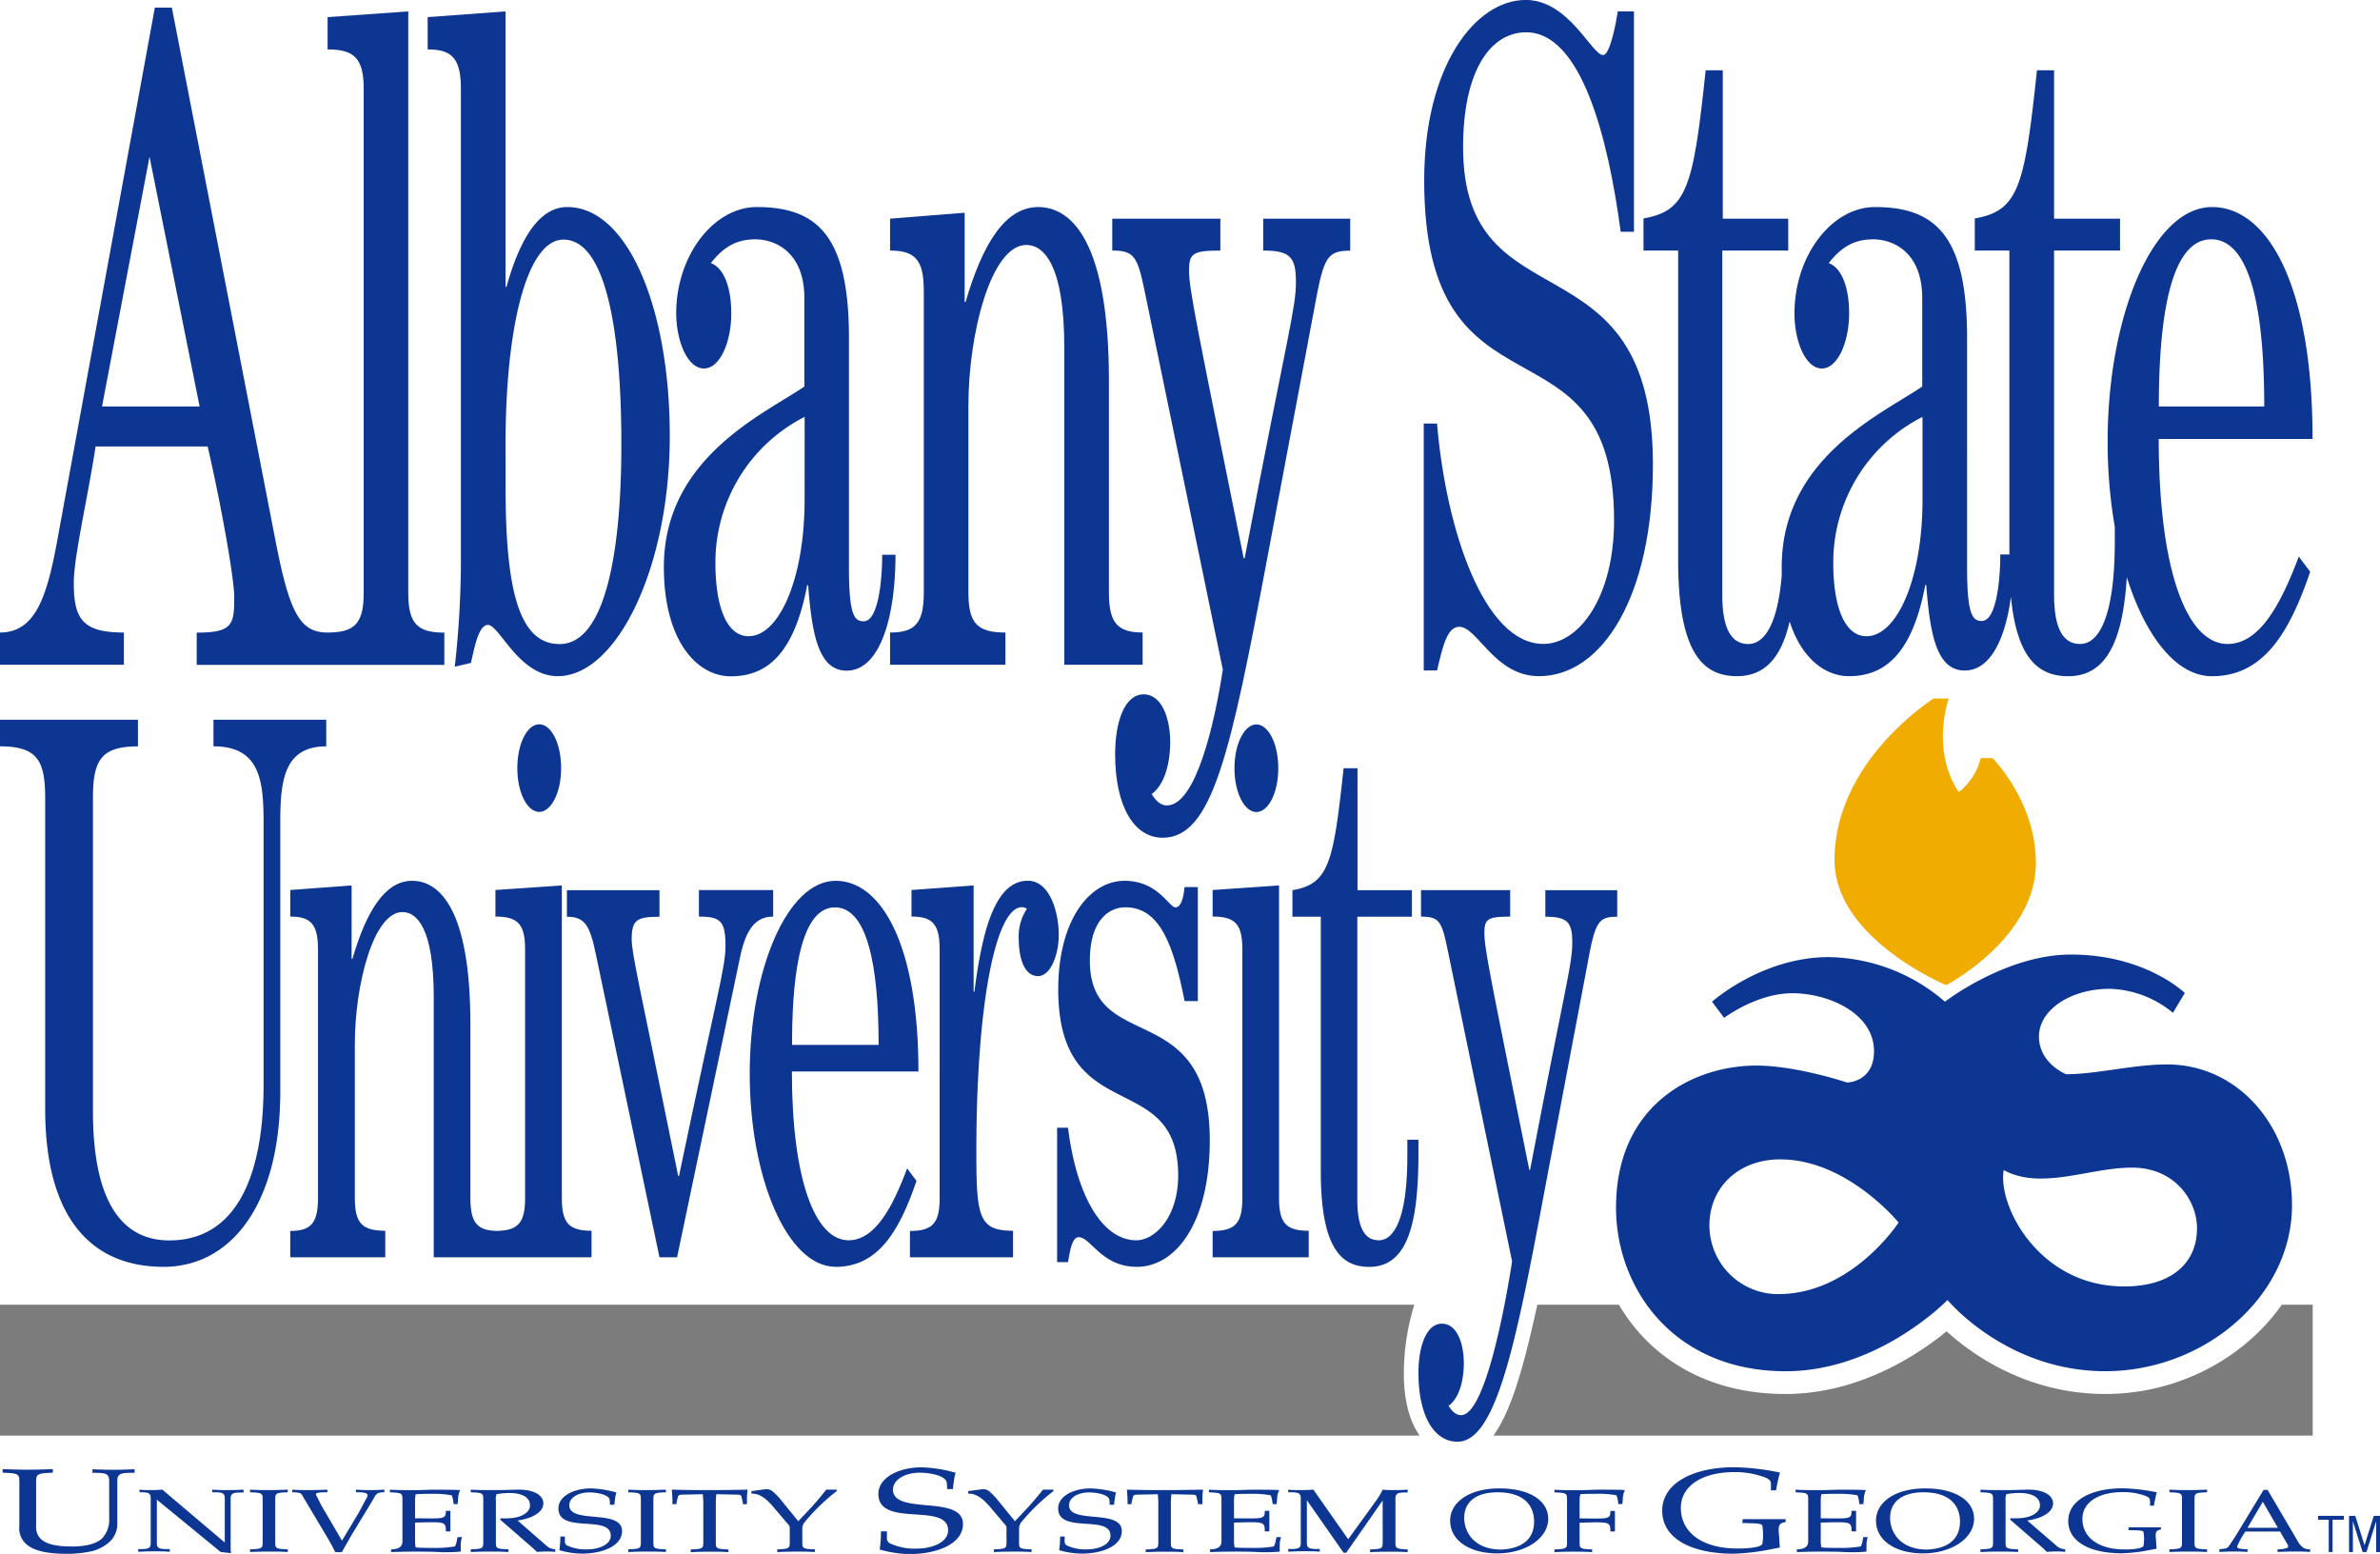 <?xml version="1.0" encoding="UTF-8"?>
<svg xmlns="http://www.w3.org/2000/svg" data-name="Layer 1" viewBox="0 0 522.56 341.11">
  <path d="M310.53 286.41H0v28.73h311.72c-2.08-2.91-3.49-7.35-3.49-13.75a51.38 51.38 0 0 1 2.3-14.98zm190.47 0c-8.2 11.66-22.67 19.59-38.76 19.59-17.13 0-29.17-8.62-34.84-13.75-6.12 5-19.09 13.75-35.41 13.75-17.63 0-29.91-8.32-36.53-19.59h-17.92c-3 13.77-5.79 23.47-9.65 28.73h179.89v-28.73z" fill="#7d7c7c"></path>
  <path d="M447 189.43c0-13.54-9.53-23-9.53-23h-2.57a13.86 13.86 0 0 1-4.84 7.46c-6.22-9.41-2.19-20.55-2.19-20.55h-3.3s-21.77 13.58-21.77 35.46c0 17.29 24.51 27.45 24.51 27.45S447 206 447 189.43z" fill="#f0ac00"></path>
  <path d="M27.2 138.85c-9 0-11-2.92-11-10.84 0-5.83 3-18.34 4.79-30h24.6c2.81 12.09 5.84 28.77 5.84 33.14 0 6-.42 7.72-8.24 7.72v7.08h54.37v-7.08c-6 0-7.92-2.09-7.92-8.76V2.5L71.93 3.76v7.09c6 0 7.92 2.09 7.92 8.76v110.48c0 6.64-1.86 8.73-7.83 8.76S63.66 135 60.55 119L37.73 1.67H34L12.92 116.75c-2.29 12.72-4.48 22.1-12.92 22.1v7.08h27.2zM32.83 34.4l11 54.83H22.4zm68.37-14.8v104.24a211.66 211.66 0 0 1-1.35 22.51l3.54-.83c.73-2.92 1.57-8.34 3.76-8.34 2.5 0 6.77 11.25 15.32 11.25 12.92 0 24.59-23.77 24.59-52.74 0-28.15-9.27-50.24-22.51-50.24-5.84 0-10.21 6.26-13.34 17.51H111V2.5L93.9 3.76v7.09c5.43-.01 7.3 2.08 7.3 8.75zm9.8 78c0-26.27 4.8-45 12.72-45 9 0 12.71 18.76 12.71 45 0 24.39-3.75 43.78-13.54 43.78-8.44 0-11.88-10.43-11.88-34.19z" fill="#0d3692"></path>
  <path d="M154.56 80.89c3.55 0 6-5.84 6-12.09 0-5.84-1.67-10-4.48-11.05 3.12-4 6.15-5.21 9.8-5.21 4 0 10.73 2.5 10.73 12.93v19.38c-8.85 6.05-30.85 15.64-30.85 39.61 0 16.26 7.3 24 14.69 24 7.72 0 13.86-4.59 16.78-20h.21c.84 10.84 2.29 18.76 8.45 18.76 7.39 0 10.73-11.88 10.73-25.44h-2.92c0 5-.73 14.6-4.07 14.6-2 0-3.23-1.25-3.23-11.68V74.22c0-22.1-6.67-28.77-20.22-28.77-9.48 0-17.71 10.63-17.71 23.35.05 6.26 2.53 12.09 6.09 12.09zm22.1 28.77c0 17.72-5.73 30-12.29 30-4.9 0-7.29-6.67-7.29-16.05a35.82 35.82 0 0 1 19.59-32.1z" fill="#0d3692"></path>
  <path d="M202.83 63.8v66.29c0 6.67-1.87 8.76-7.4 8.76v7.08h25.33v-7.08c-6.25 0-8.13-2.09-8.13-8.76V89c0-15.85 5-35.23 12.71-35.23 3.86 0 8.34 4.38 8.34 22.52v69.63h17.2v-7.08c-5.52 0-7.4-2.09-7.4-8.76V83.6c0-30.43-8.13-38.15-15.52-38.15-7.19 0-12.19 7.92-15.95 20.84h-.21V46.7L195.43 48v7c5.57 0 7.4 2.13 7.4 8.8z" fill="#0d3692"></path>
  <path d="M251.3 63.8l17.19 83.2c-1.77 11.47-5.84 29.81-12.3 29.81-1.35 0-2.4-1-3.33-2.5 2.4-1.67 4.07-5.84 4.07-11.47 0-4.79-1.67-10.42-5.83-10.42s-6.26 6-6.26 13.14c0 11.46 4.17 18.34 10.43 18.34 10.94 0 14.9-18.56 23-61.5l11-58.37c1.57-7.92 2.7-9 7.19-9V48h-19.11v7c5.94 0 7.19 1.46 7.19 6.88 0 5.83-1.77 11-11.26 60.67h-.21c-10.21-50.66-12-59-12-63.17 0-3.75.84-4.38 6.88-4.38v-7h-23.74v7c4.79 0 5.53 1.29 7.09 8.8zm69.11 73.79c4 0 7.71 10.84 17.51 10.84 13.86 0 25-17.51 25-46.48 0-51.29-41.68-29.81-41.68-69.64 0-16.68 5.94-25.22 13.86-25.22 12.09 0 18 23.14 20.74 43.78h2.92V2.5h-3.55c-.31 2.09-1.67 9.59-3.22 9.59-2.5 0-7.51-12.1-17-12.1C323.85 0 312.7 14.6 312.7 39.61c0 55.46 41.69 27.73 41.69 74.63 0 16.89-7.71 27.11-15.53 27.11-13 0-21.37-25-23.34-48.37h-2.92v54.2h2.92c1.24-5.18 2.18-9.59 4.89-9.59z" fill="#0d3692"></path>
  <path d="M485.68 45.45c-12.92 0-22.92 23.77-22.92 51.49a109.8 109.8 0 0 0 1.57 18.72v3.18c0 16.68-3.54 22.52-7.6 22.52-3 0-5.73-2.09-5.73-10.84V55h14.48v-7H451V15.43h-3.76c-2.7 25.43-4 30.85-13.65 32.52V55h7.6v66.71h-2c0 5-.73 14.6-4.06 14.6-2 0-3.23-1.25-3.23-11.68V74.22c0-22.1-6.67-28.77-20.22-28.77-9.47 0-17.68 10.63-17.68 23.35 0 6.26 2.5 12.09 6 12.09s6-5.84 6-12.09c0-5.84-1.67-10-4.48-11.05 3.12-4 6.15-5.21 9.8-5.21 4 0 10.73 2.5 10.73 12.93v19.38c-8.86 6.05-30.85 15.64-30.85 39.61v1.91c-.92 10.95-3.94 15-7.32 15-3 0-5.73-2.09-5.73-10.84V55h14.48v-7h-14.37V15.43h-3.76c-2.71 25.43-4 30.85-13.65 32.52V55h7.61v68c0 20.64 5.63 25.43 12.93 25.43 6.28 0 9.78-4.33 11.55-12 2.58 8.07 7.78 12 13 12 7.7 0 13.86-4.59 16.78-20h.21c.83 10.84 2.29 18.76 8.44 18.76 5.64 0 8.91-6.9 10.16-16.17 1.33 13.91 6.34 17.42 12.57 17.42 8.61 0 12-8.13 12.87-21.72 4.12 13 10.87 21.72 18.68 21.72 11.16 0 16.89-9.17 21.58-22.93l-2.5-3.33c-4 10.62-8.65 19.18-15.63 19.18-9 0-15.12-16.27-15.12-45h33.77c.03-33.82-9.87-50.91-22.07-50.91zm-63.57 64.21c0 17.72-5.73 30-12.29 30-4.9 0-7.3-6.67-7.3-16.05a35.82 35.82 0 0 1 19.59-32.1zm63.36-57.13c10.21 0 11.67 21.69 11.67 36.7H474c0-15.01 1.47-36.69 11.48-36.69zM9.92 175.16v68.28c0 24 10.19 34.65 26 34.65 14.82 0 25.62-13.72 25.62-38.43V180.3c0-9.26 1-16.46 10.09-16.46V158H46.87v5.83c10 0 11 7.2 11 16.46v58c0 19.21-5.66 34-20.69 34-11.32 0-16.77-10-16.77-28.31v-68.82c0-8.24 1.75-11.32 9.88-11.32V158H0v5.83c8.17.01 9.92 3.09 9.92 11.33zM118.39 159c-2.57 0-4.8 4.12-4.8 9.61s2.23 9.61 4.8 9.61 4.81-4.12 4.81-9.61-2.2-9.61-4.81-9.61z" fill="#0d3692"></path>
  <path d="M88.37 200.21c3.17 0 6.86 3.6 6.86 18.53V276h34.65v-5.83c-5 0-6.52-1.71-6.52-7.21v-68.59l-14.58 1v5.83c5 0 6.51 1.72 6.51 7.2V263c0 5.37-1.48 7.12-6.21 7.2-4.32-.08-5.8-1.83-5.8-7.2v-38.26c0-25-6.69-31.39-12.79-31.39-5.91 0-10 6.52-13.12 17.16h-.17v-16.14l-13.47 1v5.83c4.55 0 6.09 1.72 6.09 7.2V263c0 5.49-1.54 7.21-6.09 7.21V276h20.86v-5.83c-5.14 0-6.68-1.71-6.68-7.21V229.2c0-13.04 4.09-28.99 10.46-28.99zm56.43 1.03v-5.83h-20.33v5.83c4 0 5.06 1.89 6.43 8.57L144.8 276h3.86l13.9-66.22c1.28-5.83 3.34-8.57 7.2-8.57v-5.83h-16.3v5.83c4.81 0 5.83 1 5.83 6.51 0 4.63-1.89 10.64-10.21 50.44h-.17c-8.58-42.37-10.21-48.72-10.21-52 .01-4.24 1.12-4.92 6.1-4.92z" fill="#0d3692"></path>
  <path d="M183.48 278.09c9.18 0 13.9-7.54 17.75-18.87l-2.06-2.74c-3.26 8.75-7.12 15.78-12.86 15.78-7.37 0-12.44-13.38-12.44-37.05h27.79c0-27.8-8.14-41.86-18.18-41.86-10.63 0-18.87 19.55-18.87 42.37s8.24 42.37 18.87 42.37zm-.17-78.91c8.4 0 9.6 17.84 9.6 30.19h-19c-.03-12.37 1.17-30.19 9.4-30.19z" fill="#0d3692"></path>
  <path d="M227.92 214.27c2.66 0 4.54-4.46 4.54-9.09 0-5.15-2.06-11.84-6.77-11.84-7.12 0-10 10.64-11.75 24.36h-.17v-23.33l-13.64 1v5.83c4.64 0 6.18 1.72 6.18 7.2V263c0 5.49-1.54 7.21-6.52 7.21V276h22.64v-5.83c-7.55 0-8.06-3.09-8.06-17.33 0-32.6 4.28-53.7 10-53.7a2.14 2.14 0 0 1 1.11.34 11.05 11.05 0 0 0-1.8 6.69c.04 4.83 1.5 8.1 4.24 8.1zm8.92 57.31c2.66 0 5 6.51 12.78 6.51 8.4 0 16-9.43 16-27.79 0-31.74-26.33-18.53-26.33-39.46 0-8.58 4-11.67 7.8-11.67 7.38 0 10.47 7.72 13 20.59H263v-25.04h-2.92c-.17 1.72-.6 4.46-2 4.46s-3.86-5.83-11.15-5.83c-7.8 0-14.58 8.75-14.58 23.84 0 30.71 26.33 17 26.33 40.83 0 9.26-5.15 14.24-9.18 14.24-7.63 0-13.21-10.12-15-24.71h-2.4v29.51h2.4c.37-2.06.8-5.48 2.34-5.48zm29.41-1.37V276h21.1v-5.83c-5 0-6.52-1.71-6.52-7.21v-68.59l-14.58 1v5.83c5 0 6.52 1.72 6.52 7.2V263c0 5.49-1.54 7.21-6.52 7.21zm14.41-101.57c0-5.49-2.23-9.61-4.8-9.61s-4.81 4.12-4.81 9.61 2.23 9.61 4.81 9.61 4.8-4.12 4.8-9.61zM309 253.73c0 13.73-2.91 18.53-6.26 18.53-2.49 0-4.72-1.71-4.72-8.92v-62.1H310v-5.83h-11.94v-26.77H295c-2.23 20.93-3.26 25.4-11.23 26.77v5.83H290v55.93c0 17 4.63 20.93 10.63 20.93 8.49 0 10.81-9.6 10.81-25v-2.91H309zm46.08-52.49v-5.83H339.3v5.83c4.89 0 5.91 1.2 5.91 5.66 0 4.8-1.45 9.09-9.26 49.92h-.17c-8.41-41.69-9.86-48.55-9.86-52 0-3.09.69-3.6 5.66-3.6v-5.83H312v5.83c4 0 4.55 1 5.83 7.2L332 276.89c-1.46 9.44-5.89 33.76-11.21 33.76-1.12 0-2-.86-2.74-2.06 2-1.38 3.35-4.81 3.35-9.44 0-3.95-1.38-8.58-4.81-8.58s-5.15 5-5.15 10.81c0 9.43 3.43 15.1 8.58 15.1 9 0 13.35-24.5 20-59.83l9.09-48c1.34-6.55 2.28-7.41 5.97-7.41zM20.3 322.52v.79h.62c2.35 0 3.05.24 3.05 1.75v8.28a5.83 5.83 0 0 1-1.55 4.35c-1.39 1.38-4.21 1.79-6.57 1.79-5.06 0-8.15-1.06-7.92-4.77v-9.09c0-2 0-2.22 3.67-2.34v-.79c-1.86.08-3.67.13-5.57.13s-3.71-.05-5.45-.13v.79c3.71.13 3.67.31 3.67 2.34V335a4.52 4.52 0 0 0 1 3.41c1.85 2.32 6.07 2.68 9.59 2.68a26.54 26.54 0 0 0 5.22-.55 9.24 9.24 0 0 0 4-2.08 5.3 5.3 0 0 0 1.7-3.8v-9.61c0-1.51.74-1.75 3.17-1.75h.62v-.79c-1.51.08-3.05.13-4.6.13s-3.1-.04-4.65-.12zM46.59 327v.58h.47c1.77 0 2.29.18 2.29 1.31v9.72L35.65 327c-.84.06-1.65.1-2.49.1s-1.69 0-2.53-.1v.58H31c1.62 0 2.09.2 2.09 1.33v9.83c0 1.14-.53 1.31-2.29 1.31h-.46v.59c1.16-.06 2.32-.1 3.48-.1s2.33 0 3.46.1v-.59h-.46c-1.83 0-2.38-.17-2.38-1.31v-9.54l14 11.48 2.29.27-.09-.72v-11.29c0-1.13.56-1.31 2.38-1.31h.46V327c-1.13.06-2.29.1-3.46.1s-2.27-.02-3.43-.1zm8.32 0v.58c2.79.1 2.76.24 2.76 1.76v9c0 1.52 0 1.66-2.76 1.76v.59c1.3-.06 2.67-.1 4.09-.1s2.79 0 4.18.1v-.59c-2.78-.1-2.75-.23-2.75-1.76v-9c0-1.52 0-1.67 2.75-1.76V327c-1.39.06-2.75.1-4.18.1s-2.79-.02-4.09-.1zm23.24 0v.58c3.48-.07 2.58.79 2 1.88l-1.25 2.37-3.81 6.37-4.52-7.72-1.1-2.17c-.2-.4-.38-.77 2.41-.73V327c-1.28.06-2.55.1-3.86.1s-2.58 0-3.85-.1v.58h.55c1.59.15 1.36.23 2 1.29l5.25 8.8 1 1.78.64 1.27h1.44l2.06-3.62 4.85-8c.52-.86.58-1.58 2.43-1.51V327c-1 .06-2.06.1-3.12.1s-2.08-.02-3.12-.1zm22.1 11.46a3.77 3.77 0 0 1-.35 1 24.69 24.69 0 0 1-4.68.33c-1.39 0-2.87 0-3.94-.1a6.86 6.86 0 0 1-.15-1.68v-3.78c6.56-.16 6.76-.27 6.76 1.93h1v-4.51h-1c0 1.92-.43 1.68-6.76 1.64v-3.66a6.43 6.43 0 0 1 .15-1.62c1-.09 2.31-.09 3.59-.09a21.23 21.23 0 0 1 4.32.33 6.22 6.22 0 0 1 .4 1.92h.9c0-.41.09-.74.09-1.16a4.62 4.62 0 0 1 .46-1.9c-1-.1-3-.08-4.81-.1s-3.52.1-5.31.1-3.55 0-5.32-.1v.58c2.78.1 2.76.24 2.76 1.76v9c0 1.31-1 1.72-2.49 1.76v.59c1.77-.06 3.48-.1 5.25-.1s3.51 0 5.22.1 3.75 0 4.82-.1V339a5.44 5.44 0 0 1 .29-1.58h-1zm13.39-4.69c2.81-.37 5.66-1.64 5.66-3.77 0-1.64-1.86-3.11-5.86-3-1.68.06-3.37.1-5.08.1s-3.39 0-5-.1v.58c2.79.1 2.75.24 2.75 1.76v9c0 1.52 0 1.66-2.75 1.76v.59c1.31-.06 2.67-.1 4.1-.1s2.78 0 4.18.1v-.59c-2.79-.1-2.76-.23-2.76-1.76v-9A3 3 0 0 1 109 328a16.11 16.11 0 0 1 2.9-.26c2.15 0 4.47.63 4.47 2.74 0 1.45-1.74 2.5-3.77 2.73a17.61 17.61 0 0 1-2.67.08l-.12.29 6.91 6c.41.33.72.69 1.19 1.1.67-.06 1.3-.1 2-.1s1.33 0 2 .1v-.59a3.12 3.12 0 0 1-1.66-.55zm11.36-3.36c0-1.68 2-2.8 4.41-2.8 1.36 0 3.43.32 4.21 1.13.29.32.29.82.29 1.57h1c0-.59.14-1.16.2-1.74a6.4 6.4 0 0 1 .23-.94 22.36 22.36 0 0 0-5.62-.9c-3.74 0-7.11 1.71-7.11 4.38 0 5.69 11.49 1.27 11.49 6 0 1.93-2.55 3-5.17 3a9.66 9.66 0 0 1-4.49-.89 1.06 1.06 0 0 1-.41-1v-.92h-1v.55a23.07 23.07 0 0 1-.21 2.44 17.9 17.9 0 0 0 5 .75c4.32 0 8.76-1.61 8.76-4.95-.02-4.96-11.58-1.44-11.58-5.68zm12.95-3.41v.58c2.78.1 2.76.24 2.76 1.76v9c0 1.52 0 1.66-2.76 1.76v.59c1.3-.06 2.67-.1 4.09-.1s2.78 0 4.17.1v-.59c-2.78-.1-2.75-.23-2.75-1.76v-9c0-1.52 0-1.67 2.75-1.76V327c-1.39.06-2.75.1-4.17.1s-2.79-.02-4.09-.1zm9.54 0c.09.72.12 1.41.15 2.09v1.1h.87a7.8 7.8 0 0 1 .32-1.51c.05-.51.4-.56 1-.58l4.47-.1a19.44 19.44 0 0 1 .12 2v8.37c0 1.52 0 1.66-2.76 1.76v.59c1.3-.06 2.67-.1 4.09-.1s2.79 0 4.18.1v-.59c-2.79-.1-2.76-.23-2.76-1.76V330a17.77 17.77 0 0 1 .11-2l4.53.1c.61 0 1 .08 1 .58a8.15 8.15 0 0 1 .32 1.51h.87v-1.1c0-.68.06-1.37.15-2.09-2.81.06-5.57.1-8.39.1s-5.51-.02-8.27-.1zm30.78 3.74l-3 3.19-4.15-5.1a15.64 15.64 0 0 0-1.28-1.27 2.11 2.11 0 0 0-1.77-.65l-3.08.41v.57c2.06-.16 3.83 1.76 4.79 2.88l3.48 4.1a1 1 0 0 1 .14.6v2.88c0 1.52 0 1.66-2.75 1.76v.59c1.31-.06 2.67-.1 4.09-.1s2.79 0 4.18.1v-.59c-2.79-.1-2.76-.23-2.76-1.76v-2.62a2.44 2.44 0 0 1 .41-1.47 43.46 43.46 0 0 1 7.14-6.94V327h-2.31c-.96 1.28-2.03 2.49-3.13 3.74zm17.8-3.74c0-2.24 2.71-3.72 5.88-3.72 1.81 0 4.56.41 5.6 1.51.39.41.39 1.09.39 2.08h1.31c0-.78.19-1.54.27-2.32a7.67 7.67 0 0 1 .31-1.25 29.92 29.92 0 0 0-7.5-1.2c-5 0-9.47 2.26-9.47 5.84 0 7.57 15.31 1.69 15.31 8 0 2.58-3.41 4-6.89 4a12.91 12.91 0 0 1-6-1.2 1.42 1.42 0 0 1-.54-1.36v-1.23h-1.32v.73a31.12 31.12 0 0 1-.27 3.26 24.3 24.3 0 0 0 6.61 1c5.76 0 11.67-2.13 11.67-6.58.03-6.56-15.36-1.88-15.36-7.56zm29.77 3.74l-3 3.19-4.15-5.1a16.18 16.18 0 0 0-1.28-1.27 2.1 2.1 0 0 0-1.77-.65l-3.07.41v.57c2.06-.16 3.82 1.76 4.79 2.88l3.48 4.1a1 1 0 0 1 .15.6v2.88c0 1.52 0 1.66-2.76 1.76v.59c1.31-.06 2.68-.1 4.1-.1s2.78 0 4.17.1v-.59c-2.79-.1-2.75-.23-2.75-1.76v-2.62a2.45 2.45 0 0 1 .4-1.47 43.46 43.46 0 0 1 7.14-6.94V327H229c-1 1.28-2.05 2.49-3.16 3.74zm8.88-.33c0-1.68 2-2.8 4.41-2.8 1.36 0 3.42.32 4.21 1.13.29.32.29.82.29 1.57h1c0-.59.14-1.16.2-1.74a6.06 6.06 0 0 1 .23-.94 22.46 22.46 0 0 0-5.62-.9c-3.75 0-7.11 1.71-7.11 4.38 0 5.69 11.49 1.27 11.49 6 0 1.93-2.55 3-5.16 3a9.7 9.7 0 0 1-4.5-.89 1.06 1.06 0 0 1-.4-1v-.92h-1v.55a21.43 21.43 0 0 1-.21 2.44 18 18 0 0 0 5 .75c4.32 0 8.76-1.61 8.76-4.95-.04-4.96-11.59-1.44-11.59-5.68zm12.7-3.41c.09.72.11 1.41.14 2.09a10.27 10.27 0 0 1 0 1.1h.86a8.09 8.09 0 0 1 .32-1.51c.06-.51.4-.56 1-.58l4.47-.1a17.6 17.6 0 0 1 .11 2v8.37c0 1.52 0 1.66-2.75 1.76v.59c1.31-.06 2.67-.1 4.09-.1s2.79 0 4.17.1v-.59c-2.78-.1-2.75-.23-2.75-1.76V330a17.28 17.28 0 0 1 .12-2l4.52.1c.61 0 1 .08 1 .58a8.33 8.33 0 0 1 .32 1.51h.96v-1.1c0-.68.06-1.37.14-2.09-2.81.06-5.57.1-8.38.1s-5.58-.02-8.34-.1zm32.63 11.46a3.55 3.55 0 0 1-.35 1 24.66 24.66 0 0 1-4.67.33c-1.39 0-2.87 0-3.94-.1a6.89 6.89 0 0 1-.15-1.68v-3.78c6.56-.16 6.76-.27 6.76 1.93h1v-4.51h-1c0 1.92-.43 1.68-6.76 1.64v-3.66a6.47 6.47 0 0 1 .15-1.62c1-.09 2.32-.09 3.6-.09a21.26 21.26 0 0 1 4.32.33 6.53 6.53 0 0 1 .41 1.92h.89c0-.41.09-.74.09-1.16a4.64 4.64 0 0 1 .47-1.9c-1-.1-3-.08-4.82-.1s-3.51.1-5.31.1-3.55 0-5.31-.1v.58c2.78.1 2.76.24 2.76 1.76v9c0 1.31-1 1.72-2.5 1.76v.59c1.77-.06 3.48-.1 5.25-.1s3.51 0 5.22.1 3.75 0 4.82-.1V339a5.46 5.46 0 0 1 .29-1.58h-1zm26.34-.11v-9.41c0-1.13.53-1.31 2.26-1.33h.43V327c-.9.06-1.83.1-2.75.1s-1.86 0-2.75-.1a15.58 15.58 0 0 1-1.57 2.6l-6 8.29-7.64-10.89c-.9.06-1.83.1-2.76.1s-1.86 0-2.76-.1v.58h.46c1.77 0 2.29.18 2.29 1.31v9.83c0 1.14-.52 1.31-2.29 1.31h-.46v.59c1.16-.06 2.32-.1 3.48-.1s2.32 0 3.45.1v-.59h-.46c-1.83 0-2.38-.17-2.38-1.31v-9.4l8.06 11.53h.58l8-11.48v9c0 1.52 0 1.66-2.76 1.76v.59c1.31-.06 2.67-.1 4.09-.1s2.79 0 4.17.1v-.59c-2.72-.13-2.69-.26-2.69-1.78zm22.91-11.62c-6.72-.05-10.9 3.07-10.9 7.06 0 4.46 4.41 7.2 10.3 7.2 6.35 0 11.23-3.36 11.23-7.57s-4.41-6.69-10.63-6.69zm.32 13.42c-5.74 0-8.13-3.58-8.13-7 0-3.21 2.29-5.57 7.34-5.57 5.4 0 8 2.58 8 6.45-.01 3.59-2.36 5.9-7.2 6.12zm17-13.03c-1.8 0-3.54 0-5.32-.1v.58c2.79.1 2.76.24 2.76 1.76v9c0 1.52 0 1.66-2.76 1.76v.59c1.31-.06 2.67-.1 4.1-.1s2.78 0 4.18.1v-.59c-2.79-.1-2.76-.23-2.76-1.76v-4.11c6.56-.16 6.76-.27 6.76 1.93h1v-4.51h-1c0 1.92-.44 1.68-6.76 1.64v-4A4.7 4.7 0 0 1 347 328c1-.09 2.32-.09 3.59-.09a21.32 21.32 0 0 1 4.33.33 6.56 6.56 0 0 1 .4 1.92h.9c0-.41.09-.74.09-1.16a4.65 4.65 0 0 1 .46-1.9c-1-.1-3-.08-4.81-.1s-3.54.12-5.34.12zm35.93 7.2c2.74.08 4.29.05 4.4.6a13 13 0 0 1 0 4c-.31.66-2.47 1-5.45 1-8 0-12.45-3.69-12.45-8.93 0-4.61 4.38-7.84 11.79-7.84a18.62 18.62 0 0 1 6.22 1c2.29.75 1.67 1.35 1.78 3h1.12a35.84 35.84 0 0 1 .85-3.9 53.59 53.59 0 0 0-10-1.17c-9.28 0-15.85 3.62-15.85 9.53 0 6.43 6.95 9.45 15.57 9.45a47.57 47.57 0 0 0 8.43-1c.62-.11 1.2-.24 1.82-.34l-.15-2.45c-.12-1.66-.47-2.94 1.43-3.15v-.65h-9.43zm26.37 4.14a4 4 0 0 1-.35 1 24.58 24.58 0 0 1-4.66.33c-1.4 0-2.88 0-4-.1a7.28 7.28 0 0 1-.14-1.68v-3.78c6.55-.16 6.76-.27 6.76 1.93h1v-4.51h-1c0 1.92-.44 1.68-6.76 1.64v-3.66a6.83 6.83 0 0 1 .14-1.62c1-.09 2.32-.09 3.61-.09a21.32 21.32 0 0 1 4.32.33 6.42 6.42 0 0 1 .4 1.92h.9c0-.41.09-.74.09-1.16a4.63 4.63 0 0 1 .46-1.9c-1-.1-3-.08-4.82-.1s-3.51.1-5.31.1-3.54 0-5.31-.1v.58c2.79.1 2.76.24 2.76 1.76v9c0 1.31-1 1.72-2.49 1.76v.59c1.77-.06 3.48-.1 5.25-.1s3.51 0 5.22.1 3.75 0 4.82-.1V339a5.47 5.47 0 0 1 .29-1.58h-1zm13.89-11.73c-6.74-.05-10.91 3.07-10.91 7.06 0 4.46 4.41 7.2 10.3 7.2 6.36 0 11.23-3.36 11.23-7.57s-4.43-6.69-10.62-6.69zm.32 13.42c-5.74 0-8.13-3.58-8.13-7 0-3.21 2.3-5.57 7.34-5.57 5.39 0 8 2.58 8 6.45-.01 3.59-2.34 5.9-7.21 6.12zm21.98-6.38c2.82-.37 5.67-1.64 5.67-3.77 0-1.64-1.86-3.11-5.86-3-1.69.06-3.37.1-5.08.1s-3.4 0-5-.1v.58c2.78.1 2.76.24 2.76 1.76v9c0 1.52 0 1.66-2.76 1.76v.59c1.31-.06 2.67-.1 4.09-.1s2.78 0 4.17.1v-.59c-2.78-.1-2.75-.23-2.75-1.76v-9a3 3 0 0 1 .17-1.35 16.19 16.19 0 0 1 2.91-.26c2.14 0 4.47.63 4.47 2.74 0 1.45-1.74 2.5-3.77 2.73a17.62 17.62 0 0 1-2.67.08l-.12.29 6.91 6c.4.33.72.69 1.19 1.1.67-.06 1.31-.1 2-.1s1.33 0 2 .1v-.59a3.14 3.14 0 0 1-1.66-.55zm22.22 2.12c2.07.06 3.23 0 3.31.45a9.47 9.47 0 0 1 0 3c-.23.49-1.85.79-4.09.79-6 0-9.33-2.78-9.33-6.71 0-3.46 3.27-5.88 8.85-5.88a14.15 14.15 0 0 1 4.67.72c1.71.57 1.25 1 1.34 2.26h.84a28.43 28.43 0 0 1 .63-2.93 40.42 40.42 0 0 0-7.54-.88c-7 0-11.9 2.72-11.9 7.16 0 4.83 5.22 7.1 11.7 7.1a35.42 35.42 0 0 0 6.32-.75c.47-.07.9-.17 1.37-.25l-.12-1.84c-.08-1.26-.34-2.21 1.08-2.37v-.48h-7.08zm8.99-8.89v.58c2.79.1 2.76.24 2.76 1.76v9c0 1.52 0 1.66-2.76 1.76v.59c1.31-.06 2.67-.1 4.09-.1s2.79 0 4.18.1v-.59c-2.79-.1-2.76-.23-2.76-1.76v-9c0-1.52 0-1.67 2.76-1.76V327c-1.39.06-2.76.1-4.18.1s-2.79-.02-4.09-.1zm28.03 11.05l-6.47-11H497l-6.07 10-1.31 2c-.64 1-.83.83-2.33 1.05v.58c1-.06 2-.1 3.09-.1s2.07 0 3.09.1v-.58c-1-.1-2.28 0-2.28-.64a19.85 19.85 0 0 1 1.8-3.26h7.63l1.64 2.84c.21.35.19.65-.19.79a6.3 6.3 0 0 1-2 .27v.58c1.18-.06 2.36-.1 3.57-.1s2.39 0 3.58.1v-.58a3.14 3.14 0 0 1-1.48-.33 4.68 4.68 0 0 1-1.39-1.72zm-10.88-2.68l3.36-5.71 3.3 5.71zm-65.87-50S440.48 301 462.24 301s41-16.36 41-36.43c0-17.51-12-30.91-27.44-30.91-7.34 0-15.47 2.15-22.17 2.15 0 0-5.95-2.38-5.95-8.27s7-10.48 15.51-10.48a22.74 22.74 0 0 1 13.91 5.27l2.6-4.35s-8.59-8.44-25-8.44c-14.29 0-27.66 10.35-27.66 10.35a39.88 39.88 0 0 0-25.54-9.79c-14.64 0-25.6 9.79-25.6 9.79l2.65 3.55s7.12-5.41 15-5.41 17.91 4.38 17.91 12.71c0 6.83-5.91 6.89-5.91 6.89s-11.13-3.72-19.93-3.72c-13.74 0-30.8 8.5-30.8 31.19 0 17.6 12.55 35.91 37.27 35.91 20.42-.01 35.51-15.64 35.51-15.64zm12.35-28.55s2.79 1.89 8 1.89c6.94 0 13.42-2.4 20.19-2.4 9.3 0 14.24 7.13 14.24 13.31 0 7.59-5.53 12.77-16 12.77-18.71.01-27.83-17.77-26.43-25.57zm-49.43 27.26a15.08 15.08 0 0 1-15.19-15.15c0-8.24 6.37-14.43 15.53-14.43 14.7 0 26 13.87 26 13.87s-10.21 15.7-26.34 15.7z" fill="#0d3692"></path>
  <path fill="#0d3692" d="M508.96 333.61L511.31 333.61 511.31 340.69 512.15 340.69 512.15 333.61 514.63 333.61 514.63 332.75 508.96 332.75 508.96 333.61z"></path>
  <path fill="#0d3692" d="M521.2 332.75L519.16 339.21 517.13 332.75 515.76 332.75 515.76 340.69 516.61 340.69 516.61 333.94 518.74 340.69 519.59 340.69 521.72 333.94 521.72 340.69 522.56 340.69 522.56 332.75 521.2 332.75z"></path>
</svg>
